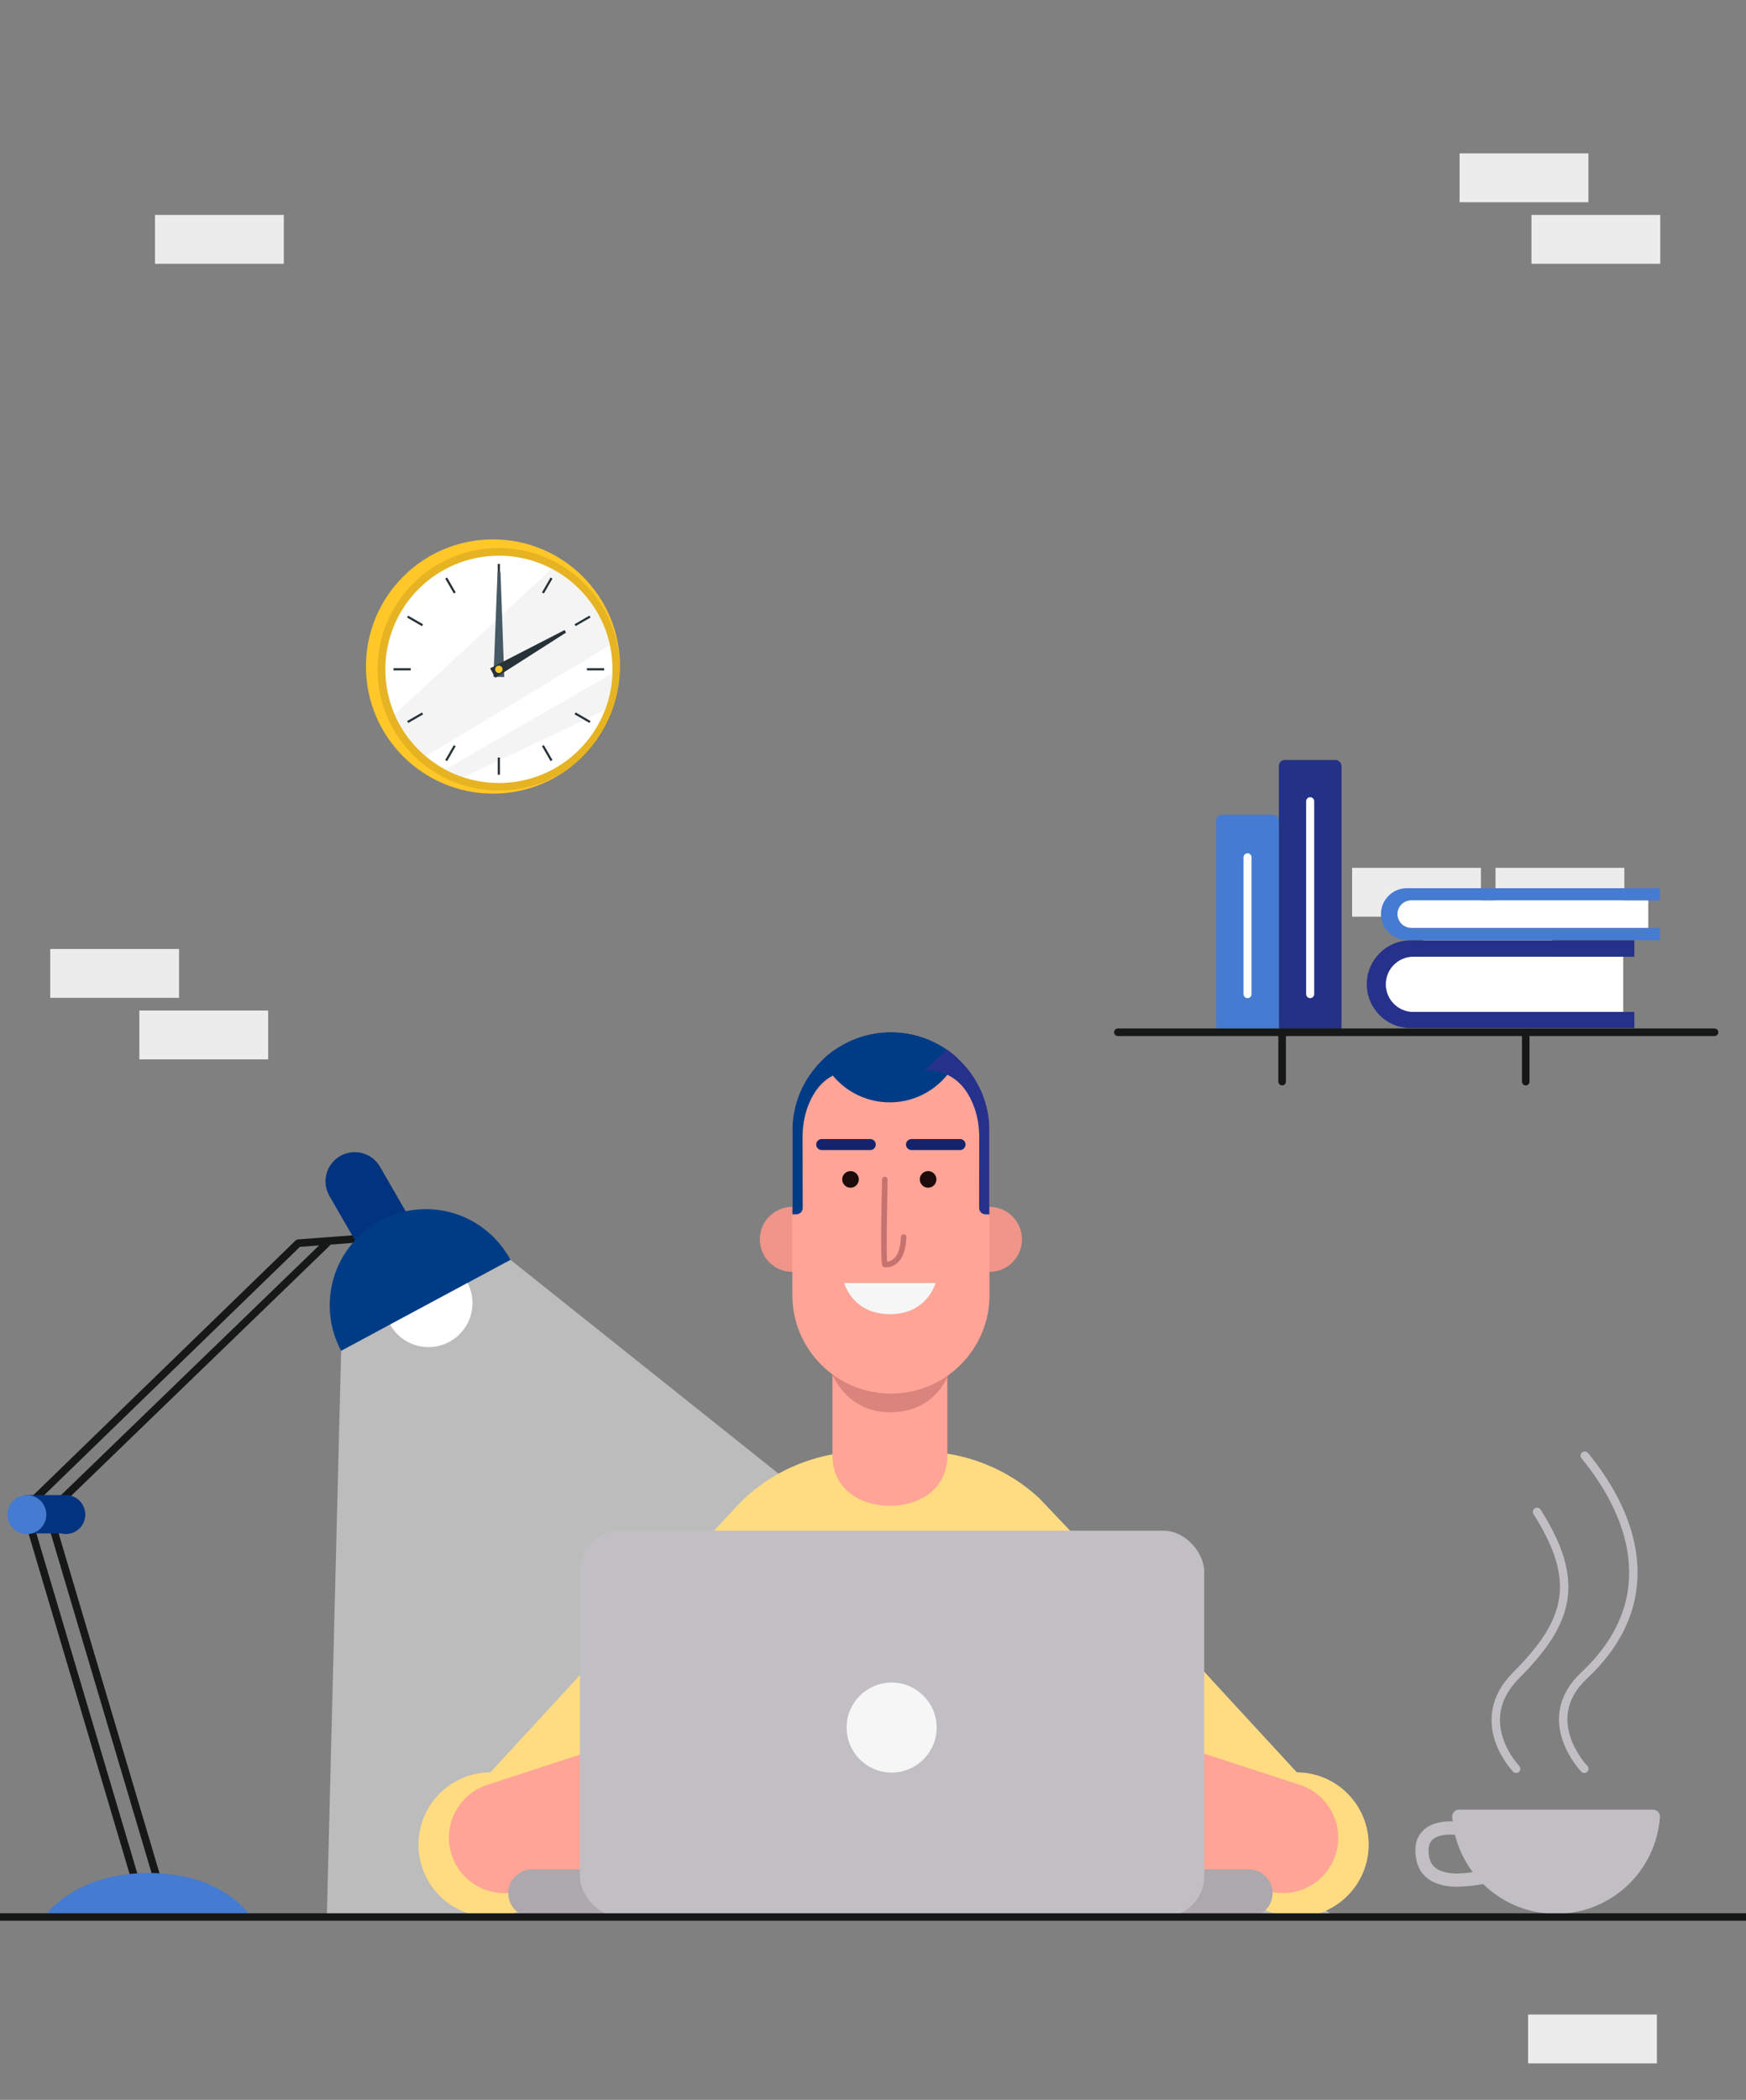 <?xml version="1.0" encoding="UTF-8"?><svg xmlns="http://www.w3.org/2000/svg" xmlns:xlink="http://www.w3.org/1999/xlink" viewBox="0 0 416 500"><rect x="0" y="0" width="416" height="500" fill="#808080" stroke="none"/><defs><style>.cls-1{fill:#da847e;}.cls-2{fill:#aca8ad;}.cls-3,.cls-4{fill:#fff;}.cls-5{fill:#f09589;}.cls-6{fill:#233286;}.cls-7{stroke-width:1.8px;}.cls-7,.cls-8,.cls-9,.cls-10,.cls-11{fill:none;}.cls-7,.cls-9,.cls-10{stroke-linejoin:round;}.cls-7,.cls-9,.cls-10,.cls-11{stroke-linecap:round;}.cls-7,.cls-10{stroke:#151817;}.cls-12{fill:#f6f6f6;}.cls-13{fill:#455a64;}.cls-14,.cls-15,.cls-16{isolation:isolate;}.cls-17{fill:#ffdc81;}.cls-18{fill:#457bd1;}.cls-19{fill:#1c0b0a;}.cls-20{clip-path:url(#clippath);}.cls-4{mix-blend-mode:soft-light;opacity:.47;}.cls-21{fill:#ffa496;}.cls-22{fill:#003c86;}.cls-23{fill:#ffc727;}.cls-9{stroke:#fff;stroke-width:1.92px;}.cls-10{stroke-width:1.78px;}.cls-11{stroke:#c2bfc4;stroke-miterlimit:10;stroke-width:2px;}.cls-15{fill:#ebebeb;opacity:.5;}.cls-24{fill:#14236c;}.cls-25{fill:#c2bfc4;}.cls-26{fill:#25318a;}.cls-27{fill:#02337f;}.cls-28{fill:#c6736f;}.cls-16{opacity:.1;}.cls-29{fill:#ececec;}.cls-30{fill:#263238;}</style><clipPath id="clippath"><path class="cls-8" d="M212.27,331.83h0c-12.97,0-23.49-10.52-23.49-23.49v-39.08c0-12.97,10.52-23.49,23.49-23.49h0c12.97,0,23.49,10.52,23.49,23.49v39.08c0,12.97-10.52,23.49-23.49,23.49Z"/></clipPath></defs><g class="cls-14"><g id="Layer_1"><g><rect class="cls-29" x="33.2" y="240.62" width="30.69" height="11.63"/><rect class="cls-29" x="11.97" y="225.96" width="30.69" height="11.63"/><rect class="cls-29" x="356.32" y="206.64" width="30.69" height="11.63"/><rect class="cls-29" x="339.2" y="221.3" width="30.69" height="11.63"/><rect class="cls-29" x="322.15" y="206.64" width="30.69" height="11.63"/><rect class="cls-29" x="364.08" y="479.68" width="30.69" height="11.63"/><rect class="cls-29" x="347.76" y="36.52" width="30.69" height="11.63"/><rect class="cls-29" x="364.88" y="51.18" width="30.69" height="11.63"/><rect class="cls-29" x="36.93" y="51.18" width="30.69" height="11.63"/></g><g><g><circle class="cls-3" cx="102.09" cy="310.28" r="10.48"/><g><line class="cls-7" x1="11.04" y1="360.64" x2="77.87" y2="296.02"/><polyline class="cls-7" points="4.46 360.64 71.05 296.02 84.12 295.04"/><line class="cls-7" x1="6.4" y1="360.64" x2="32.25" y2="447.68"/><line class="cls-7" x1="11.7" y1="360.64" x2="37.55" y2="447.68"/><path class="cls-27" d="M100.97,295.89l-12.05,6.95-10.43-18.07c-1.92-3.33-.78-7.58,2.55-9.5h0c3.33-1.92,7.58-.78,9.5,2.55l10.43,18.07Z"/><path class="cls-18" d="M10.44,456.58s6.8-10.6,25.01-10.6,24.46,10.6,24.46,10.6H10.44Z"/><g><path class="cls-27" d="M15.68,356H5.99v9.13H14.58c.35,.09,.72,.14,1.1,.14,2.56,0,4.64-2.08,4.64-4.64s-2.08-4.64-4.64-4.64Z"/><path class="cls-18" d="M11.04,360.64c0,2.56-2.08,4.64-4.64,4.64s-4.64-2.08-4.64-4.64,2.08-4.64,4.64-4.64,4.64,2.08,4.64,4.64Z"/></g><path class="cls-22" d="M101.46,287.91c-12.65,0-22.9,10.25-22.9,22.9,0,3.92,.99,7.61,2.72,10.84l40.35-21.67c-3.87-7.18-11.45-12.07-20.18-12.07Z"/></g><polygon class="cls-4" points="81.28 321.65 77.87 456.41 316.96 455.7 121.63 299.98 81.28 321.65"/></g><g><path class="cls-17" d="M137.37,399.74l38.42-41.36c7.75-8.15,18.83-12.81,30.46-12.81h12.55c10.83,0,21.21,4.04,28.87,11.23l40.78,42.95H137.37Z"/><path class="cls-17" d="M142.76,393.89l-35.94,38.99c-4.4,5.16-3.94,12.88,1.06,17.47h0c3.81,3.5,9.35,4.32,14.01,2.07,16.94-8.18,55.85-27.14,55.08-28.43-.59-.97-6.66-16.07-13.7-28.24-4.36-7.53-14.86-8.49-20.5-1.87Z"/><circle class="cls-17" cx="116.93" cy="439.23" r="17.22"/><g><g><path class="cls-21" d="M212.02,358.53h0c-7.56,0-13.68-4.34-13.68-11.9v-28.46h27.37v28.46c0,7.56-6.13,11.9-13.68,11.9Z"/><path class="cls-1" d="M197.58,325.51s3.07,10.76,14.45,10.76c11.98,0,14.45-10.43,14.45-10.43l-28.89-.34Z"/><circle class="cls-5" cx="188.78" cy="295.11" r="7.74"/><circle class="cls-5" cx="235.75" cy="295.11" r="7.74"/><path class="cls-21" d="M212.27,331.83h0c-12.97,0-23.49-10.52-23.49-23.49v-39.08c0-12.97,10.52-23.49,23.49-23.49h0c12.97,0,23.49,10.52,23.49,23.49v39.08c0,12.97-10.52,23.49-23.49,23.49Z"/><g><path class="cls-24" d="M228.74,273.84h-11.57c-.72,0-1.31-.59-1.31-1.31s.59-1.31,1.31-1.31h11.57c.72,0,1.31,.59,1.31,1.31s-.59,1.31-1.31,1.31Z"/><path class="cls-24" d="M207.35,273.84h-11.57c-.72,0-1.31-.59-1.31-1.31s.59-1.31,1.31-1.31h11.57c.72,0,1.31,.59,1.31,1.31s-.59,1.31-1.31,1.31Z"/><path class="cls-19" d="M223.11,280.83c0,1.09-.89,1.98-1.98,1.98s-1.98-.89-1.98-1.98,.89-1.98,1.98-1.98,1.98,.89,1.98,1.98Z"/><path class="cls-19" d="M204.62,280.83c0,1.09-.89,1.98-1.98,1.98s-1.98-.89-1.98-1.98,.89-1.98,1.98-1.98,1.98,.89,1.98,1.98Z"/><path class="cls-28" d="M210.97,301.76s-.07,0-.1,0c-.23,0-.4-.07-.53-.2-.25-.26-.66-1.3-.18-20.72,0-.36,.33-.64,.67-.64,.36,0,.65,.3,.64,.67-.16,10.45-.31,16.57-.11,19.57,2-.23,3.16-2.31,3.28-5.9,.01-.36,.35-.63,.68-.63,.36,.01,.65,.32,.63,.68-.22,6.44-3.49,7.19-4.99,7.19Zm.45-.89h0Zm-.6-.43h0Z"/></g><g class="cls-20"><circle class="cls-22" cx="211.99" cy="244.86" r="17.62"/><path class="cls-22" d="M189.74,289.14h0c.83,0,1.51-.68,1.51-1.51l-.03-16.75c0-2.36,.32-4.71,1.09-6.94,2.48-7.18,7.39-9.24,11.91-9.02l-6.75-6.57h-8.67v40.8h.94Z"/><path class="cls-26" d="M234.79,289.14h0c-.83,0-1.51-.68-1.51-1.51l.03-16.75c0-2.36-.32-4.71-1.09-6.94-2.48-7.18-7.39-9.24-11.91-9.02l6.75-6.57h8.67v40.8h-.94Z"/></g></g><path class="cls-12" d="M201.15,305.5h21.74s-1.92,7.42-10.87,7.42-10.87-7.42-10.87-7.42Z"/></g><path class="cls-21" d="M200.02,425.42l-75.75,24.71c-6.94,2.26-14.4-1.53-16.66-8.47h0c-2.26-6.94,1.53-14.4,8.47-16.66l75.75-24.71c6.94-2.26,14.4,1.53,16.66,8.47h0c2.26,6.94-1.53,14.4-8.47,16.66Z"/><path class="cls-17" d="M283.06,393.89l35.94,38.99c4.4,5.16,3.94,12.88-1.06,17.47h0c-3.81,3.5-9.35,4.32-14.01,2.07-16.94-8.18-55.85-27.14-55.08-28.43,.59-.97,6.66-16.07,13.7-28.24,4.36-7.53,14.86-8.49,20.5-1.87Z"/><circle class="cls-17" cx="308.88" cy="439.23" r="17.22"/><path class="cls-21" d="M225.79,425.42l75.75,24.71c6.94,2.26,14.4-1.53,16.66-8.47h0c2.26-6.94-1.53-14.4-8.47-16.66l-75.75-24.71c-6.94-2.26-14.4,1.53-16.66,8.47h0c-2.26,6.94,1.53,14.4,8.47,16.66Z"/><g><path class="cls-2" d="M297.53,456.46H126.77c-3.13,0-5.67-2.54-5.67-5.67h0c0-3.13,2.54-5.67,5.67-5.67h170.76c3.13,0,5.67,2.54,5.67,5.67h0c0,3.13-2.54,5.67-5.67,5.67Z"/><rect class="cls-25" x="138.15" y="364.47" width="148.76" height="91.99" rx="9.73" ry="9.73"/><path class="cls-12" d="M212.44,422.07c-5.91,0-10.72-4.81-10.72-10.72s4.81-10.72,10.72-10.72,10.72,4.81,10.72,10.72-4.81,10.72-10.72,10.72Z"/></g></g><g><g><path class="cls-25" d="M347.22,449.25c-2.16,0-4.56-.35-6.47-1.54-1.77-1.11-2.88-2.75-3.3-4.89-.58-2.92-.07-5.22,1.5-6.85,2.86-2.96,8-2.23,8.57-2.14l-.49,3.1c-1.13-.17-4.36-.3-5.83,1.22-.81,.84-1.03,2.21-.67,4.06,.25,1.27,.87,2.2,1.89,2.83,2.78,1.74,7.87,.93,9.59,.48l1.63,3.03c-.18,.05-3.49,.69-6.42,.69Z"/><path class="cls-25" d="M370.75,455.7c13.1,0,23.83-10.16,24.74-23.02,.07-.96-.68-1.78-1.64-1.78h-46.21c-.96,0-1.71,.83-1.64,1.78,.91,12.87,11.64,23.02,24.74,23.02Z"/></g><path class="cls-11" d="M361.24,421.17s-10.95-11.28,0-22.27c12.65-12.7,15.53-22.27,4.98-38.91"/><path class="cls-11" d="M377.48,421.17s-11.33-11.67,0-22.27c18.01-16.86,12.91-36.66,.11-52.29"/></g><g><g><rect class="cls-6" x="304.7" y="180.96" width="14.93" height="64.84" rx="1.42" ry="1.42"/><rect class="cls-18" x="289.77" y="194" width="14.93" height="51.81" rx="1.42" ry="1.42"/><g><g><path class="cls-18" d="M335.21,211.49c-3.41,0-6.18,2.77-6.18,6.18s2.77,6.18,6.18,6.18h60.28v-2.92h-59.26c-1.8,0-3.26-1.46-3.26-3.26s1.46-3.26,3.26-3.26h59.26v-2.92h-60.28Z"/><path class="cls-3" d="M332.98,217.67c0,1.8,1.46,3.26,3.26,3.26h56.48v-6.52h-56.48c-1.8,0-3.26,1.46-3.26,3.26Z"/></g><g><path class="cls-26" d="M336.1,223.9c-5.77,0-10.45,4.68-10.45,10.45s4.68,10.45,10.45,10.45h53.3v-3.85h-52.64c-3.63,0-6.57-2.94-6.57-6.57h0c0-3.63,2.94-6.57,6.57-6.57h52.64v-3.91h-53.3Z"/><path class="cls-3" d="M330.19,234.38h0c0,3.63,2.94,6.57,6.57,6.57h49.99v-13.14h-49.99c-3.63,0-6.57,2.94-6.57,6.57Z"/></g></g></g><line class="cls-7" x1="266.34" y1="245.79" x2="408.51" y2="245.79"/><g><line class="cls-7" x1="305.48" y1="245.79" x2="305.48" y2="257.55"/><line class="cls-7" x1="363.52" y1="245.79" x2="363.52" y2="257.55"/></g><line class="cls-9" x1="312.16" y1="190.78" x2="312.16" y2="236.71"/><line class="cls-9" x1="297.24" y1="204.13" x2="297.24" y2="236.71"/></g><line class="cls-10" x1="-1.11" y1="456.46" x2="418.27" y2="456.46"/><g id="freepik--Clock--inject-7"><g><circle class="cls-23" cx="117.46" cy="158.7" r="30.27"/><circle class="cls-16" cx="118.84" cy="159.37" r="28.88"/><circle class="cls-3" cx="118.87" cy="159.38" r="27.06"/><path class="cls-15" d="M145.3,153.63c-12.32,7.46-32.57,19.72-43.89,26.42-3.18-2.68-5.73-6.08-7.39-9.94l37.43-34.69c6.97,3.67,12.14,10.3,13.85,18.21h0Z"/><path class="cls-15" d="M145.9,160.32c-.11,3.09-.73,6.05-1.79,8.79l-33.75,15.96c-1.48-.49-2.91-1.1-4.27-1.83,10.2-5.89,28.82-16.61,39.8-22.92Z"/><g><rect class="cls-30" x="118.59" y="134.28" width=".52" height="4.1"/><rect class="cls-30" x="107.06" y="137.36" width=".52" height="4.1" transform="translate(-55.32 72.34) rotate(-30)"/><rect class="cls-30" x="98.63" y="145.8" width=".52" height="4.1" transform="translate(-78.6 159.56) rotate(-60)"/><rect class="cls-30" x="93.76" y="159.11" width="4.1" height=".52"/><rect class="cls-30" x="96.85" y="170.64" width="4.1" height=".52" transform="translate(-72.2 72.35) rotate(-30)"/><rect class="cls-30" x="105.27" y="179.07" width="4.1" height=".52" transform="translate(-101.64 182.72) rotate(-60.03)"/><rect class="cls-30" x="118.59" y="180.37" width=".52" height="4.1"/><rect class="cls-30" x="130.12" y="177.28" width=".52" height="4.1" transform="translate(-72.2 89.21) rotate(-30)"/><rect class="cls-30" x="138.54" y="168.83" width=".52" height="4.1" transform="translate(-78.59 205.65) rotate(-60)"/><rect class="cls-30" x="139.84" y="159.11" width="4.1" height=".52"/><rect class="cls-30" x="136.75" y="147.57" width="4.1" height=".52" transform="translate(-55.32 89.21) rotate(-30)"/><rect class="cls-30" x="128.33" y="139.16" width="4.1" height=".52" transform="translate(-55.53 182.72) rotate(-60.03)"/></g><g><polygon class="cls-13" points="119.25 136.13 120.14 161.2 117.57 161.17 118.55 136.13 119.25 136.13"/><polygon class="cls-30" points="134.86 150.63 118 161.39 116.77 159.14 134.53 150.02 134.86 150.63"/><path class="cls-23" d="M119.73,159.37c0,.49-.4,.88-.88,.88s-.88-.4-.88-.88,.4-.88,.88-.88,.88,.4,.88,.88Z"/></g></g></g></g></g></g></svg>